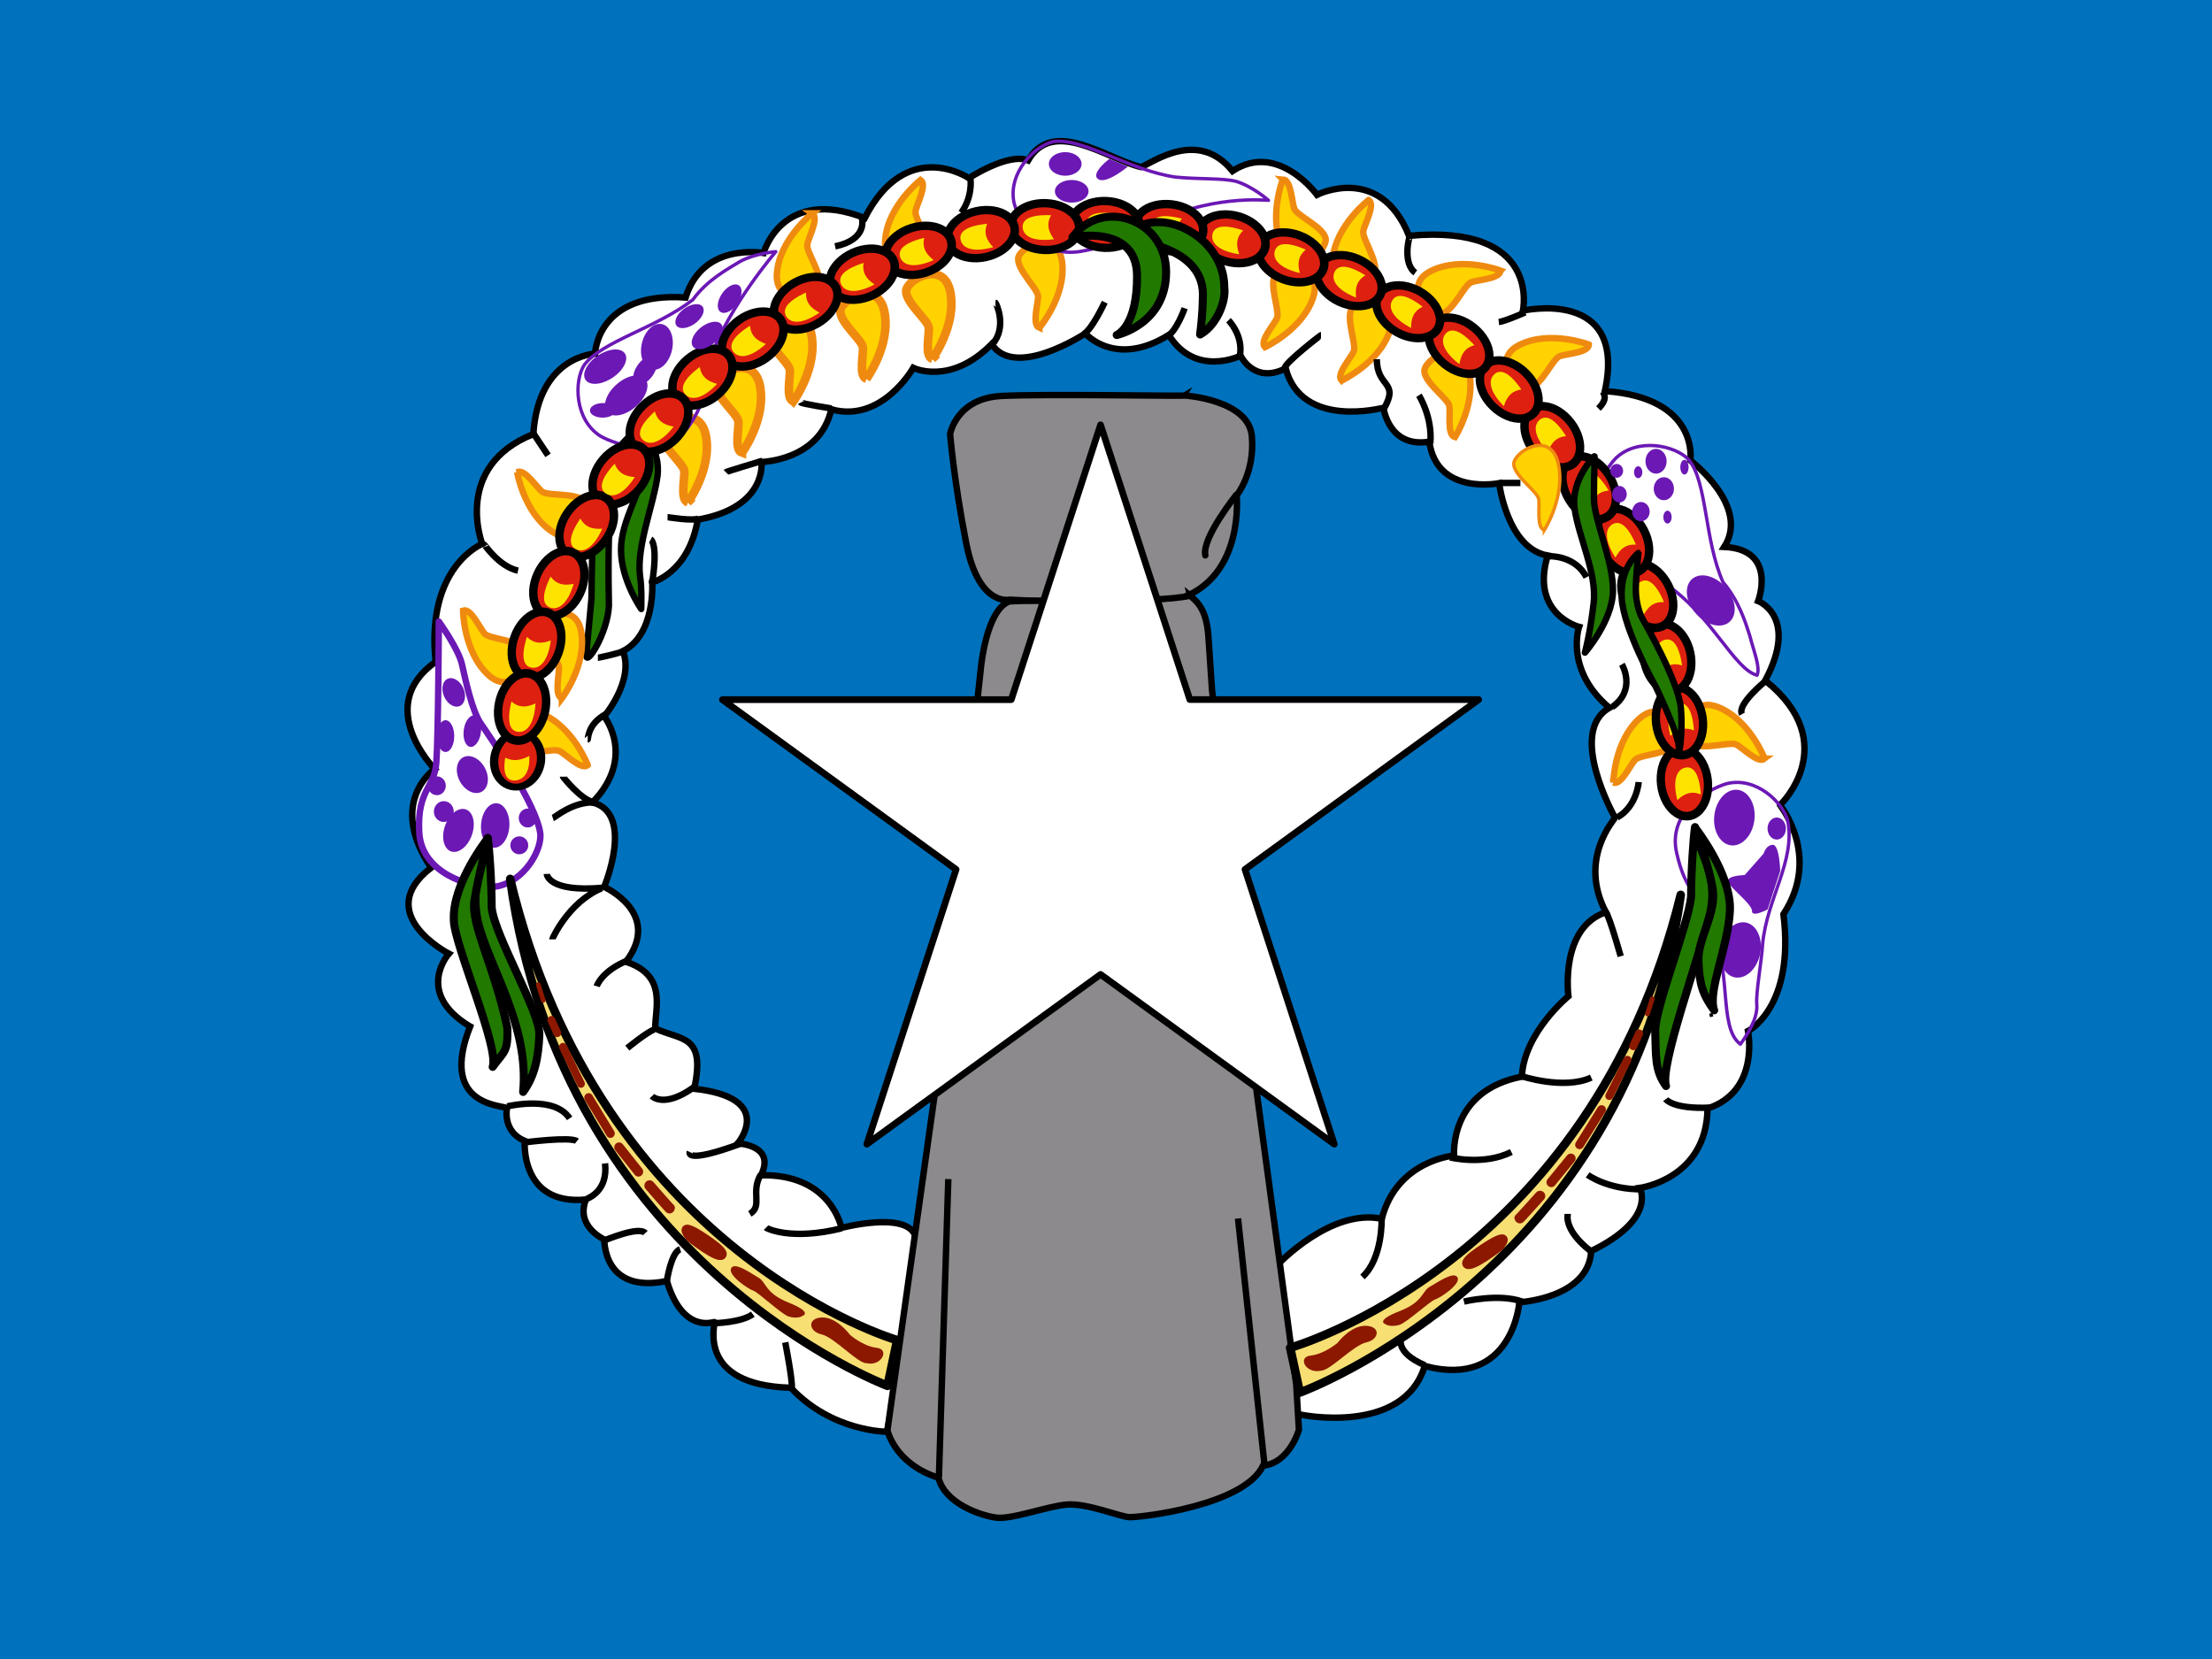 <svg xmlns="http://www.w3.org/2000/svg" viewBox="0 0 640 480" version="1"><rect x="0" y="0" width="640" height="480" fill="#333333" stroke="none"/><defs><clipPath id="a"><path fill-opacity=".67" d="M0 0h640v480H0z"/></clipPath></defs><g clip-path="url(#a)"><path fill-rule="evenodd" fill="#0071bc" d="M-160 0h960v480h-960z"/><path d="M369.927 365.66s15.223-16.1 29.86-13.026c4.392-16.98 20.932-18.297 20.932-18.297s-1.61-18.736 19.612-22.834c.585-12.735 13.467-23.274 13.467-23.274s-2.635-19.76 10.832-24.3c-8.198-15.66 2.78-27.08 2.634-27.37-.146-.296-13.905-24.74-1.61-31.767-13.027-10.978-8.782-23.42-8.782-23.42s-14.2-3.66-9.076-20.64c-11.71-2.05-14.054-20.93-14.054-20.93s-18.004 3.658-20.2-12.005c-11.856 1.902-13.174-9.807-13.32-9.807-.146 0-23.567 6.295-28.25-11.417-9.075 4.684-13.028-3.66-13.028-3.66s-13.028 6.44-20.786-6c-15.516 9.66-24.152-.44-24.152-.44s-20.346 13.467-27.08 3.074c-12.003 12.15-22.688 6.88-22.688 6.88s-9.075 16.1-23.713 12c-3.366 14.93-20.2 15.224-20.2 15.224s1.757 13.175-18.443 16.688c-2.634 15.517-13.173 18.15-13.173 18.15s1.025 15.08-8.49 19.908c3.367 8.49-5.415 18.882-5.415 18.882s9.367 11.71-3.368 24.884c12.296 3.22 3.367 24.445 3.367 24.445s16.98 7.61 6.293 21.663c12.15 3.953 8.343 13.613 8.49 19.322 7.758 3.513 14.637 1.757 11.27 17.42 23.86 2.634 12.59 15.808 12.59 15.808s11.123.44 6.733 9.222c20.346-.44 23.273 15.223 23.273 15.223s18.882-4.978 21.37 2.34c2.49 7.32-8.196 56.648-8.196 56.648s-15.955 0-27.812-12.734c-27.81-.733-21.663-19.03-22.103-19.03-.44 0-9.223 3.367-13.76-11.856-18.59 3.805-18.005-11.857-18.15-12.003-.147-.146-8.344-3.805-5.27-11.563-19.175 1.756-17.71-16.98-17.71-16.98-4.198-1.707-5.76-5.61-5.125-9.514-2.488-.88-19.468-1.17-10.685-23.567-16.248-9.808-6.148-21.08-6.148-21.08s-22.396-11.562-5.123-24.882c-12.882-19.03 1.024-28.543 1.024-28.543s-17.858-18.15.293-31.032c-2.927-27.52 13.467-34.106 13.467-34.106s-8.636-22.394 14.784-31.763c1.464-22.69 17.86-23.274 17.86-23.274s.44-18.005 26.2-16.248c4.977-16.1 22.542-12.88 22.542-12.88s5.416-19.47 29.275-10.1c12.15-23.714 30.154-11.565 30.154-11.565s11.417-7.464 17.126-5.122c7.25-12.456 22.68-.482 32.66 1.93 3.615-1.407 16.522-11.15 26.476 1.145 13.173-8.637 24.444 6.88 24.444 6.88s18.15-9.22 26.64 11.855c38.498-3.513 32.935 21.664 32.935 21.664s30.3-6.88 23.713 23.272c27.52 1.903 24.738 20.054 24.738 20.054s17.42 13.173 9.807 25.03c15.516.73 9.807 15.66 9.807 15.66s11.856 4.54 2.05 22.983c22.687 18.15 4.39 36.154 4.244 36.01-.147-.15 12.15 14.635 1.024 31.615 3.367 26.932-10.246 33.812-10.246 33.812s3.513 17.42-11.71 22.396c-.293 20.492-19.615 22.98-19.615 22.98s5.126 8.903-14.05 18.27c-.756 13.713-20.785 14.813-20.785 14.813s-1.903 25.176-27.373 18.443c-6.18 20.2-36.007 14.198-36.592 13.905-.586-.294-5.71-43.328-5.71-43.475z" fill-rule="evenodd" stroke="#000" stroke-width="1.857" fill="#fff"/><path stroke-linejoin="round" d="M184.94 124.083c.074 0 6.455 5.534 5.264 13.875-1.192 8.34-6.01 19.935-5.04 28.573.59 3.466.367 9.67.367 9.67s-5.78-8.22-5.856-17.006 6.264-17.13 6.264-23.61-1.145-11.648-.996-11.5zm-3.168 2.49s-8.373 7.992-9.45 15.76c-.798 4.004-1.107 22.662-1.2 30.943-.19 2.54-1.24 12.57-1.465 16.218-.224 3.65 6.16-6.23 6.524-14.272-.2-8.325-.2-25.86.65-28.496.752-3.387.59-7.13 1.753-10.528 1.54-4.715 3.267-9.552 3.192-9.626z" fill-rule="evenodd" stroke="#000" stroke-width="1.857" fill="#217900"/><g fill-rule="evenodd" stroke="#ef8a10" fill="#ffd200"><path d="M365.965 100.453s10.856-5.008 13.96-14.335-9.396-9.416-11.047-6.45c-1.65 2.963 1.408 10.344.62 12.295-.788 1.952-5.204 6.662-3.533 8.49z" stroke-width="1.858"/><path d="M269.745 103.855s7.048-9.657 5.22-19.316c-1.827-9.66-12.79-3.657-12.79-.26 0 3.39 6.265 8.35 6.526 10.44.26 2.085-1.302 8.35 1.047 9.133zM250.69 109.6s7.05-9.66 5.22-19.317c-1.826-9.658-12.79-3.655-12.79-.26 0 3.392 6.266 8.35 6.527 10.44.26 2.088-1.305 8.352 1.044 9.135zm-21.14 6.524s7.047-9.658 5.22-19.316c-1.828-9.658-12.79-3.655-12.79-.26 0 3.392 6.264 8.35 6.525 10.44.26 2.088-1.305 8.352 1.044 9.135zM214.672 131s7.047-9.656 5.22-19.315c-1.827-9.657-12.79-3.654-12.79-.26 0 3.392 6.264 8.352 6.526 10.44.26 2.088-1.306 8.353 1.044 9.136zm-15.662 14.36s7.048-9.658 5.22-19.316c-1.826-9.658-12.79-3.655-12.79-.26 0 3.392 6.265 8.35 6.526 10.44.26 2.088-1.305 8.352 1.045 9.135z" stroke-width="2.477"/><path d="M235.018 61.727s-9.385 7.406-10.222 17.2c-.837 9.793 11.336 6.96 12.248 3.69.913-3.268-3.787-9.73-3.477-11.81.31-2.082 3.504-7.695 1.45-9.08zm31.322-9.66s-9.385 7.408-10.222 17.2c-.837 9.794 11.336 6.96 12.25 3.69.91-3.267-3.79-9.73-3.48-11.81.31-2.08 3.505-7.693 1.452-9.08zm-116.723 84.556s1.982 11.79 10.167 17.233c8.185 5.442 11.552-6.595 9.125-8.966s-10.355-1.357-12.03-2.63c-1.677-1.272-5.06-6.77-7.265-5.637zm-15.643 40.033s.097 11.956 7.32 18.622c7.224 6.665 12.45-4.69 10.426-7.414s-10.01-2.973-11.463-4.494c-1.454-1.522-3.93-7.485-6.283-6.714zm36.09 44.725s-4.267-11.166-13.364-14.89c-9.097-3.72-10.026 8.74-7.18 10.59 2.848 1.847 10.417-.71 12.31.207 1.895.918 6.3 5.64 8.234 4.096zm-7.497-19.325s7.234-9.52 5.595-19.21c-1.64-9.692-12.716-3.903-12.782-.51-.066 3.392 6.1 8.472 6.32 10.565.22 2.092-1.467 8.325.867 9.153zM388.15 110.11s10.856-5.008 13.96-14.334-9.396-9.417-11.048-6.452c-1.65 2.964 1.41 10.345.62 12.297-.788 1.95-5.204 6.664-3.533 8.49zm32.825 16.374s6.386-10.107 3.917-19.622c-2.47-9.514-13.006-2.79-12.78.595.228 3.386 6.81 7.915 7.21 9.98.4 2.067-.743 8.422 1.653 9.047zm89.606 93.026s-4.28-11.162-13.38-14.873c-9.103-3.71-10.015 8.755-7.166 10.598 2.85 1.843 10.416-.724 12.31.19 1.896.916 6.306 5.633 8.24 4.085zm-43.814 6.933s.248-11.953 7.555-18.528c7.307-6.574 12.388 4.845 10.33 7.545-2.056 2.698-10.044 2.846-11.52 4.35-1.47 1.5-4.022 7.433-6.365 6.632zm-7.05-126.76s-11.176-4.244-20.008.07c-8.832 4.314-.145 13.3 3.128 12.404 3.272-.897 6.4-8.248 8.345-9.052 1.946-.803 8.4-.948 8.536-3.42zM434.14 78.28s-11.178-4.246-20.01.068c-8.83 4.315-.145 13.3 3.128 12.405 3.273-.897 6.4-8.25 8.346-9.052 1.945-.8 8.4-.945 8.535-3.42zM396 57.87s-9.474 7.29-10.432 17.072c-.957 9.783 11.25 7.098 12.202 3.84.953-3.256-3.667-9.774-3.332-11.852.336-2.077 3.598-7.65 1.563-9.06zm-24.84-5.976s-4.32 11.148-.066 20.008c4.254 8.86 13.3.236 12.425-3.043-.878-3.28-8.208-6.46-9-8.41-.79-1.95-.89-8.407-3.362-8.558zM300.715 94.85s7.728-9.12 6.605-18.885c-1.123-9.765-12.49-4.572-12.737-1.187-.246 3.384 5.643 8.784 5.752 10.886.11 2.1-1.907 8.236.38 9.187z" stroke-width="1.858"/></g><path d="M342.775 114.432s18.526 1.166 19.433 11.79-4.405 17.1-4.405 17.1 2.332 22.93-15.805 29.667c-19.433 2.33-49.877.516-49.877.516s-8.94 2.202-12.563-16.324c-3.628-18.525-4.664-31.61-4.664-31.61s1.815-10.365 14.9-11.012c13.084-.647 52.856.13 52.986-.13z" fill-rule="evenodd" stroke="#000" stroke-width="1.857" fill="#8c8a8c"/><path d="M357.674 143.193s-9.976 12.437-8.94 17.49" stroke="#000" stroke-linecap="round" stroke-width="1.857" fill="none"/><path d="M344.333 172.337c2.462 2.073 4.793 4.405 5.312 12.05l1.036 15.286 12.958 116.595 11.4 84.34.778 13.084s-2.72 9.586-10.364 10.363c-5.57 11.66-35.755 15.028-38.735 14.9-2.72-.13-12.308-4.147-18.138-3.63-5.83.52-15.936 4.406-20.47 3.758-4.534-.647-14.768-4.145-16.58-11.53-12.698-4.016-14.77-13.732-14.77-13.732l13.732-97.55 13.342-123.33s1.555-16.454 8.162-18.916c6.866-.648 42.363.648 52.338-1.684z" fill-rule="evenodd" stroke="#000" stroke-width="1.857" fill="#8c8a8c"/><path d="M274.375 341.147l-2.72 86.28m86.54-74.88l7.645 71.124" stroke="#000" stroke-width="1.857" fill="none"/><path d="M136.572 296.312l-.284.995m358.684-4.12l.284.996" stroke="#000" stroke-width=".968" fill="none"/><path stroke-linejoin="round" d="M126.965 179.83s5.675 7.86 6.694 12.37c1.016 4.512 2.91 13.39 5.382 17.028 2.474 3.638 16.59 23.868 17.32 32.308.144 5.53-5.823 14.99-14.7 15.136-5.53-.146-19.793-3.784-20.376-16.01-.582-12.225 4.366-12.515 4.95-19.937.58-7.423.726-40.75.726-40.896z" stroke="#6b18b5" stroke-width="1.857" fill="none"/><path stroke-linejoin="round" d="M224.466 72.814s-5.876.42-10.4 2.872c-3.505 2.16-9.443 5.27-13.592 11.024-10.554 8.227-26.43 12.066-31.438 18.9-2.997 4.65-2.813 15.834 4.697 20.57 4.8 2.75 18.878 7.05 25.726-3.094 6.846-10.144 2.77-12.963 6.13-19.608 5.54-15.23 18.8-30.54 18.875-30.664zm142.546-14.846s-4.39-3.93-9.298-5.474c-3.99-1.015-10.638-.573-17.516-1.248-13.25-1.86-26.913-11.442-35.306-10.285-5.425 1.084-13.33 8.996-11.51 17.686 1.365 5.36 7.36 16.203 19.412 14.068 12.05-2.136 11.947-4.765 19.056-6.974 17.34-9.725 35.02-7.74 35.162-7.77zm141.36 137.396c.99-2.26-.83-6.512-2.126-11.492-1.256-3.922-3.132-10.01-7.72-15.42-5.452-12.22-4.517-28.977-9.95-35.48-3.793-4.026-14.693-6.533-21.094-.38-3.822 4-11.377 16.632-3.175 25.716 8.202 9.084 11.776 5.663 17.42 10.518 13.454 9.038 20.043 24.88 26.646 26.537zm-4.82 106.752c1.838-2.544 5.127-7.446 4.736-11.53-.31-3.233 1.482-13.037 1.678-17.315 1.216-13.323 9.557-24.14 7.29-35.72-1.343-5.363-9.204-13.02-17.795-10.78-5.286 1.623-17.062 8.103-14.35 20.036 2.72 11.934 6.576 11.736 9.126 18.73 7.32 14.46 2.636 31.637 9.318 36.58z" stroke="#6b18b5" stroke-width=".968" fill="none"/><path d="M405.485 386.834s-2.26 4.344 6.777 8.167m11.298-18.415s10.078-2.433 16.855 0m13.203-25.376c0 .173-1.39 4.517 6.603 10.772m-.865-22.06s5.908 4.345 15.812 4.17m-75.415 8.51s.35 11.468-5.56 16.855m25.368-34.582s9.73 2.433 17.724-1.564m44.664-15.284s2.085 2.954 12.86 2.433m-54.91-9.213c.348.174 12.685 4.17 20.505.522m4.167-47.786s.52-.695 4.344 12.685m5.21-50.393s-.52 7.124-6.254 10.252m42.92-39.45s-8.34 6.777-6.778 9.557m-34.75-14.42s4.343 7.297-2.78 12.336m-18.246-43.613s7.473-.348 10.775 6.08m-24.844-27.28h5.734m23.976-26.064c0 .173 1.563 1.563-1.39 4.517m-51.956-3.822s3.996 6.258 3.3 13.904m19.81-35.104c1.737-.173 7.645-2.78 7.645-2.78m-33.36-22.07c-.175 0-2.26 7.82 1.563 10.6m-11.128 25.025c0 8.34 6.603 6.255 2.085 14.248m-18.246-21.2c-.175 0-10.427 7.993-10.427 9.383M355.437 92.65s4.344 4.343 3.302 10.25m-15.984-13.727s-2.26 6.603-5.213 8.34m-17.9-10.078c-.174.348-3.65 7.82-6.082 9.21m-25.54-9.035c.174 0 3.475 6.95-.87 11.99m-6.43-47.96c.172.173.694 5.386-2.608 9.904m-28.67 1.912c0 .173 1.39 5.908-7.82 7.82m-9.898 45.174c.174.348 8.862 1.738 8.862 1.738m-30.583 18.426c.174-.174 10.6-3.3 10.6-3.3m-27.457 16.328c.348 0 7.298 1.216 9.036.347m-13.9 6.08s2.26 1.217.347 12.86m-34.237-43.44l4.17 6.257M140.15 157.64c0-.175 4.17 6.254 9.73 7.47m23.112 25.198c.173 0 6.776-1.39 7.82-2.085m-10.78 25.712c.175 0-.173-4.344 5.214-7.298m-12.34 18.072c0 .17 5.04 6.426 8.514 7.295m-11.465 4.693c.522-.174 5.908-4.866 12.164-4.52m-13.907 20.68s.174 5.387 16.16 3.997m-14.594 14.94c0-.175 4.692-10.774 14.25-14.77m-1.387 28.328s1.39-4.518 9.382-7.646m-.523 25.537s5.734-4.692 7.82-5.387m-.693 19.294s3.474 3.65 12.162-2.605m-54.048 5.556c1.043-.173 13.727-3.126 18.072 3.477m-13.024 6.95s13.38-1.738 15.117-.348m32.666 3.13s-1.737 3.65 14.77-2.43m5.733 9.037c-2.955 5.04.694 9.035-3.13 11.294m-47.092-4.35c.52-.346 6.08-2.26 5.21-10.25m-.174 22.243c.696-.174 9.905-4.17 11.817-2.085m6.26 13.73s1.217-8.166 3.823-9.035m10.075 21.367s7.645-.173 10.947-2.605m3.82-25.015c.174.173 7.124 3.822 21.894.173m-16.333 33.01s2.084 10.6 1.91 13.032" stroke="#000" stroke-width="1.857" fill="none"/><g fill-rule="evenodd" stroke="#000" stroke-width="1.483" fill="#de2010"><path d="M232.84 119.03c.002-2.11-.794-4.058-2.087-5.114-1.294-1.055-2.888-1.055-4.18 0s-2.09 3.005-2.088 5.114c-.002 2.11.794 4.058 2.087 5.114 1.293 1.055 2.887 1.055 4.18 0s2.09-3.005 2.088-5.114z" transform="matrix(1.609 -.201 .207 1.658 94.795 74.927)"/><path d="M232.84 119.03c.002-2.11-.794-4.058-2.087-5.114-1.294-1.055-2.888-1.055-4.18 0s-2.09 3.005-2.088 5.114c-.002 2.11.794 4.058 2.087 5.114 1.293 1.055 2.887 1.055 4.18 0s2.09-3.005 2.088-5.114z" transform="matrix(1.609 -.201 .207 1.658 93.358 57.275)"/><path d="M232.84 119.03c.002-2.11-.794-4.058-2.087-5.114-1.294-1.055-2.888-1.055-4.18 0s-2.09 3.005-2.088 5.114c-.002 2.11.794 4.058 2.087 5.114 1.293 1.055 2.887 1.055 4.18 0s2.09-3.005 2.088-5.114z" transform="matrix(1.585 -.342 .352 1.633 78.09 74.09)"/><path d="M232.84 119.03c.002-2.11-.794-4.058-2.087-5.114-1.294-1.055-2.888-1.055-4.18 0s-2.09 3.005-2.088 5.114c-.002 2.11.794 4.058 2.087 5.114 1.293 1.055 2.887 1.055 4.18 0s2.09-3.005 2.088-5.114z" transform="matrix(1.446 -.734 .757 1.489 55.863 162.938)"/><path d="M232.84 119.03c.002-2.11-.794-4.058-2.087-5.114-1.294-1.055-2.888-1.055-4.18 0s-2.09 3.005-2.088 5.114c-.002 2.11.794 4.058 2.087 5.114 1.293 1.055 2.887 1.055 4.18 0s2.09-3.005 2.088-5.114z" transform="matrix(1.446 -.734 .757 1.489 48.885 147.133)"/><path d="M232.84 119.03c.002-2.11-.794-4.058-2.087-5.114-1.294-1.055-2.888-1.055-4.18 0s-2.09 3.005-2.088 5.114c-.002 2.11.794 4.058 2.087 5.114 1.293 1.055 2.887 1.055 4.18 0s2.09-3.005 2.088-5.114z" transform="matrix(1.378 -.854 .88 1.42 39.958 167.39)"/><path d="M232.84 119.03c.002-2.11-.794-4.058-2.087-5.114-1.294-1.055-2.888-1.055-4.18 0s-2.09 3.005-2.088 5.114c-.002 2.11.794 4.058 2.087 5.114 1.293 1.055 2.887 1.055 4.18 0s2.09-3.005 2.088-5.114z" transform="matrix(1.289 -.983 1.013 1.328 33.795 193.08)"/><path d="M232.84 119.03c.002-2.11-.794-4.058-2.087-5.114-1.294-1.055-2.888-1.055-4.18 0s-2.09 3.005-2.088 5.114c-.002 2.11.794 4.058 2.087 5.114 1.293 1.055 2.887 1.055 4.18 0s2.09-3.005 2.088-5.114z" transform="matrix(1.133 -1.16 1.195 1.167 35.345 239.043)"/><path d="M232.84 119.03c.002-2.11-.794-4.058-2.087-5.114-1.294-1.055-2.888-1.055-4.18 0s-2.09 3.005-2.088 5.114c-.002 2.11.794 4.058 2.087 5.114 1.293 1.055 2.887 1.055 4.18 0s2.09-3.005 2.088-5.114z" transform="matrix(1.021 -1.259 1.297 1.052 34.295 262.698)"/><path d="M232.84 119.03c.002-2.11-.794-4.058-2.087-5.114-1.294-1.055-2.888-1.055-4.18 0s-2.09 3.005-2.088 5.114c-.002 2.11.794 4.058 2.087 5.114 1.293 1.055 2.887 1.055 4.18 0s2.09-3.005 2.088-5.114z" transform="matrix(.798 -1.411 1.454 .822 51.907 315.002)"/><path d="M232.84 119.03c.002-2.11-.794-4.058-2.087-5.114-1.294-1.055-2.888-1.055-4.18 0s-2.09 3.005-2.088 5.114c-.002 2.11.794 4.058 2.087 5.114 1.293 1.055 2.887 1.055 4.18 0s2.09-3.005 2.088-5.114z" transform="matrix(.666 -1.478 1.523 .687 56.808 337.386)"/><path d="M232.84 119.03c.002-2.11-.794-4.058-2.087-5.114-1.294-1.055-2.888-1.055-4.18 0s-2.09 3.005-2.088 5.114c-.002 2.11.794 4.058 2.087 5.114 1.293 1.055 2.887 1.055 4.18 0s2.09-3.005 2.088-5.114z" transform="matrix(.566 -1.519 1.565 .583 57.907 352.404)"/><path d="M232.84 119.03c.002-2.11-.794-4.058-2.087-5.114-1.294-1.055-2.888-1.055-4.18 0s-2.09 3.005-2.088 5.114c-.002 2.11.794 4.058 2.087 5.114 1.293 1.055 2.887 1.055 4.18 0s2.09-3.005 2.088-5.114z" transform="matrix(.448 -1.558 1.605 .462 63.012 370.362)"/><path d="M232.84 119.03c.002-2.11-.794-4.058-2.087-5.114-1.294-1.055-2.888-1.055-4.18 0s-2.09 3.005-2.088 5.114c-.002 2.11.794 4.058 2.087 5.114 1.293 1.055 2.887 1.055 4.18 0s2.09-3.005 2.088-5.114z" transform="matrix(.203 -1.609 1.657 .209 94.656 408.9)"/><path d="M232.84 119.03c.002-2.11-.794-4.058-2.087-5.114-1.294-1.055-2.888-1.055-4.18 0s-2.09 3.005-2.088 5.114c-.002 2.11.794 4.058 2.087 5.114 1.293 1.055 2.887 1.055 4.18 0s2.09-3.005 2.088-5.114z" transform="matrix(.065 -1.62 1.669 .067 106.295 427.394)"/><path d="M232.84 119.03c.002-2.11-.794-4.058-2.087-5.114-1.294-1.055-2.888-1.055-4.18 0s-2.09 3.005-2.088 5.114c-.002 2.11.794 4.058 2.087 5.114 1.293 1.055 2.887 1.055 4.18 0s2.09-3.005 2.088-5.114z" transform="matrix(.065 -1.62 1.669 .067 88.85 428.012)"/><path d="M232.84 119.03c.002-2.11-.794-4.058-2.087-5.114-1.294-1.055-2.888-1.055-4.18 0s-2.09 3.005-2.088 5.114c-.002 2.11.794 4.058 2.087 5.114 1.293 1.055 2.887 1.055 4.18 0s2.09-3.005 2.088-5.114z" transform="matrix(-.361 -1.581 1.629 -.372 172.505 473.533)"/><path d="M232.84 119.03c.002-2.11-.794-4.058-2.087-5.114-1.294-1.055-2.888-1.055-4.18 0s-2.09 3.005-2.088 5.114c-.002 2.11.794 4.058 2.087 5.114 1.293 1.055 2.887 1.055 4.18 0s2.09-3.005 2.088-5.114z" transform="matrix(-.49 -1.545 1.592 -.505 188.286 485.828)"/><path d="M232.84 119.03c.002-2.11-.794-4.058-2.087-5.114-1.294-1.055-2.888-1.055-4.18 0s-2.09 3.005-2.088 5.114c-.002 2.11.794 4.058 2.087 5.114 1.293 1.055 2.887 1.055 4.18 0s2.09-3.005 2.088-5.114z" transform="matrix(-.671 -1.476 1.521 -.691 221.877 499.092)"/><path d="M232.84 119.03c.002-2.11-.794-4.058-2.087-5.114-1.294-1.055-2.888-1.055-4.18 0s-2.09 3.005-2.088 5.114c-.002 2.11.794 4.058 2.087 5.114 1.293 1.055 2.887 1.055 4.18 0s2.09-3.005 2.088-5.114z" transform="matrix(-.794 -1.413 1.456 -.819 241.37 508.33)"/><path d="M232.84 119.03c.002-2.11-.794-4.058-2.087-5.114-1.294-1.055-2.888-1.055-4.18 0s-2.09 3.005-2.088 5.114c-.002 2.11.794 4.058 2.087 5.114 1.293 1.055 2.887 1.055 4.18 0s2.09-3.005 2.088-5.114z" transform="matrix(-.943 -1.319 1.359 -.972 271.636 515.396)"/><path d="M232.84 119.03c.002-2.11-.794-4.058-2.087-5.114-1.294-1.055-2.888-1.055-4.18 0s-2.09 3.005-2.088 5.114c-.002 2.11.794 4.058 2.087 5.114 1.293 1.055 2.887 1.055 4.18 0s2.09-3.005 2.088-5.114z" transform="matrix(-1.052 -1.234 1.272 -1.083 292.38 520.207)"/><path d="M232.84 119.03c.002-2.11-.794-4.058-2.087-5.114-1.294-1.055-2.888-1.055-4.18 0s-2.09 3.005-2.088 5.114c-.002 2.11.794 4.058 2.087 5.114 1.293 1.055 2.887 1.055 4.18 0s2.09-3.005 2.088-5.114z" transform="matrix(-1.137 -1.156 1.191 -1.172 308.9 526.104)"/><path d="M232.84 119.03c.002-2.11-.794-4.058-2.087-5.114-1.294-1.055-2.888-1.055-4.18 0s-2.09 3.005-2.088 5.114c-.002 2.11.794 4.058 2.087 5.114 1.293 1.055 2.887 1.055 4.18 0s2.09-3.005 2.088-5.114z" transform="matrix(-1.23 -1.056 1.088 -1.267 331.402 529.562)"/><path d="M232.84 119.03c.002-2.11-.794-4.058-2.087-5.114-1.294-1.055-2.888-1.055-4.18 0s-2.09 3.005-2.088 5.114c-.002 2.11.794 4.058 2.087 5.114 1.293 1.055 2.887 1.055 4.18 0s2.09-3.005 2.088-5.114z" transform="matrix(-1.336 -.919 .947 -1.376 362.524 526.12)"/><path d="M232.84 119.03c.002-2.11-.794-4.058-2.087-5.114-1.294-1.055-2.888-1.055-4.18 0s-2.09 3.005-2.088 5.114c-.002 2.11.794 4.058 2.087 5.114 1.293 1.055 2.887 1.055 4.18 0s2.09-3.005 2.088-5.114z" transform="matrix(-1.474 -.676 .696 -1.518 415.897 504.087)"/><path d="M232.84 119.03c.002-2.11-.794-4.058-2.087-5.114-1.294-1.055-2.888-1.055-4.18 0s-2.09 3.005-2.088 5.114c-.002 2.11.794 4.058 2.087 5.114 1.293 1.055 2.887 1.055 4.18 0s2.09-3.005 2.088-5.114z" transform="matrix(-1.529 -.54 .556 -1.575 438.682 497.522)"/><path d="M232.84 119.03c.002-2.11-.794-4.058-2.087-5.114-1.294-1.055-2.888-1.055-4.18 0s-2.09 3.005-2.088 5.114c-.002 2.11.794 4.058 2.087 5.114 1.293 1.055 2.887 1.055 4.18 0s2.09-3.005 2.088-5.114z" transform="matrix(-1.614 -.12 .154 -1.333 500.49 405.96)"/><path d="M232.84 119.03c.002-2.11-.794-4.058-2.087-5.114-1.294-1.055-2.888-1.055-4.18 0s-2.09 3.005-2.088 5.114c-.002 2.11.794 4.058 2.087 5.114 1.293 1.055 2.887 1.055 4.18 0s2.09-3.005 2.088-5.114z" transform="matrix(-1.581 -.36 .371 -1.629 468.417 480.766)"/></g><path d="M480.012 194.65c2.146-2.297 4.143-2.946 6.67-2.11-.892-6.06-2.81-8.115-5.146-7.385-2.336.73-3.393 3.845-1.524 9.496zm3.28 18.284c2.314-2.13 4.354-2.626 6.81-1.6-.432-6.11-2.19-8.305-4.574-7.754-2.384.552-3.673 3.58-2.235 9.354zm-7.762-34.984c1.493-2.766 3.26-3.902 5.915-3.733-2.4-5.635-4.778-7.137-6.852-5.838-2.074 1.3-2.305 4.58.938 9.57zm-8.136-16.638c1.492-2.767 3.258-3.903 5.914-3.734-2.4-5.635-4.777-7.137-6.852-5.838-2.074 1.3-2.305 4.58.938 9.572zm-19.52-30.494c1.028-2.97 2.59-4.375 5.238-4.635-3.275-5.176-5.863-6.277-7.7-4.66s-1.54 4.89 2.462 9.295zm-12.757-13.288c.915-3.008 2.42-4.47 5.058-4.83-3.468-5.05-6.095-6.05-7.87-4.367-1.778 1.684-1.355 4.947 2.812 9.197zm-26.83-22.635c-.056-3.143.927-5 3.325-6.154-4.855-3.732-7.663-3.875-8.834-1.73-1.17 2.15.236 5.127 5.51 7.887zm13.96 10.465c.49-3.105 1.778-4.762 4.34-5.484-4.136-4.52-6.876-5.147-8.4-3.234-1.527 1.914-.657 5.087 4.06 8.718zM392.36 86.106c-.38-3.12.406-5.067 2.672-6.463-5.214-3.215-8.022-3.068-8.965-.81-.944 2.26.762 5.072 6.292 7.273zm-16.274-7.104c-.822-3.035-.323-5.074 1.72-6.78-5.62-2.435-8.378-1.888-8.99.482-.61 2.37 1.482 4.91 7.27 6.298zM358.55 73.57c-1.075-2.956-.75-5.03 1.14-6.903-5.806-1.95-8.51-1.172-8.915 1.24-.408 2.415 1.89 4.768 7.776 5.66zm-17.222-3.337c-1.286-2.868-1.112-4.96.638-6.965-5.932-1.527-8.57-.555-8.802 1.882-.232 2.436 2.23 4.617 8.165 5.082zm-18.24-1.398c-1.577-2.72-1.62-4.818-.087-6.993-6.06-.902-8.58.338-8.56 2.785.024 2.447 2.7 4.362 8.65 4.208zm-35.714 2.69c-2.186-2.258-2.735-4.285-1.772-6.766-6.097.583-8.247 2.395-7.635 4.765.61 2.37 3.67 3.582 9.406 2zm17.58-2.314c-1.86-2.532-2.13-4.614-.84-6.94-6.12-.248-8.496 1.257-8.21 3.69.284 2.43 3.15 4.043 9.05 3.25zm-34.828 6.04c-2.488-1.92-3.32-3.85-2.723-6.44-5.95 1.454-7.82 3.555-6.874 5.813.944 2.257 4.145 3.02 9.596.63zM237.1 90.438c-2.808-1.413-3.992-3.147-3.9-5.806-5.564 2.56-6.998 4.98-5.64 7.015 1.356 2.037 4.643 2.176 9.54-1.207zm15.926-8.135c-2.616-1.743-3.58-3.607-3.165-6.236-5.833 1.864-7.55 4.09-6.45 6.277 1.1 2.187 4.346 2.724 9.618-.04zm-45.548 28.76c-3.04-.797-4.56-2.246-5.024-4.866-4.91 3.662-5.808 6.326-4.057 8.035 1.75 1.71 4.995 1.16 9.08-3.17zm14.132-11.566c-2.97-1.033-4.37-2.596-4.627-5.245-5.182 3.267-6.286 5.85-4.673 7.693 1.612 1.84 4.89 1.548 9.3-2.448zm-26.69 23.935c-3.1-.52-4.746-1.822-5.445-4.39-4.557 4.094-5.21 6.83-3.31 8.37 1.9 1.544 5.08.7 8.755-3.98zm-11.252 14.603c-3.135-.234-4.892-1.384-5.822-3.878-4.166 4.49-4.567 7.273-2.535 8.637 2.034 1.365 5.125.238 8.358-4.76zm-9.417 14.933c-3.13.25-5.043-.618-6.344-2.94-3.43 5.075-3.4 7.886-1.183 8.923 2.217 1.035 5.1-.55 7.53-5.985zm-8.265 15.95c-3.075.655-5.083.043-6.674-2.09-2.74 5.477-2.347 8.26-.014 9 2.333.74 4.984-1.207 6.69-6.91zm-6.614 16.37c-2.93 1.133-5.01.847-6.92-1.007-1.84 5.84-1.01 8.526 1.41 8.89 2.42.36 4.73-1.984 5.51-7.884zm-4.43 18.232c-2.85 1.326-4.943 1.18-6.97-.542-1.445 5.952-.438 8.577 2.002 8.775 2.44.2 4.587-2.292 4.97-8.23zm-1.8 15.186c-2.683 1.42-4.774 1.59-6.967.515-.798 4.85.48 6.766 2.918 6.593 2.44-.173 4.3-2.412 4.05-7.11zm306.986-72.22c1.073-2.956 2.655-4.337 5.307-4.557-3.196-5.225-5.766-6.364-7.63-4.777-1.862 1.586-1.612 4.867 2.323 9.33zm25.168 84.986c2.313-2.13 4.352-2.627 6.808-1.6-.43-6.11-2.19-8.306-4.572-7.754-2.384.55-3.673 3.578-2.235 9.353z" fill-rule="evenodd" fill="#ffe300"/><path stroke-linejoin="round" d="M461.32 132.01c-.075 0-6.926 6.852-5.735 15.192 1.192 8.34 6.48 18.618 5.51 27.257-.967 8.636-2.53 14.37-2.53 14.37s8.042-9.16 8.117-17.948c.074-8.788-5.51-20.33-5.51-26.81s.297-12.212.148-12.063zm12.73 27.996s-5.36 3.947-4.84 13.033c.52 9.082 9.905 25.764 9.905 25.764s6.85 14.075 6.628 17.724c-.224 3.65 1.266-3.5.596-11.544s-11.025-25.767-11.025-25.767-2.234-3.65-2.01-9.68c.223-6.034.818-9.46.744-9.535z" fill-rule="evenodd" stroke="#000" stroke-width="1.857" fill="#217900"/><path d="M312.926 47.43c0-1.88-2.114-3.405-4.724-3.405s-4.724 1.525-4.723 3.405c-.004 1.88 2.11 3.405 4.72 3.405s4.725-1.524 4.724-3.405zm2.02 7.92c0-1.804-2.178-3.266-4.864-3.266-2.685 0-4.862 1.462-4.862 3.265s2.177 3.262 4.862 3.262c2.686 0 4.863-1.46 4.863-3.265zm6.04-9.378s-5.56 4.168-3.266 5.835c2.292 1.667 8.614-3.612 8.614-3.612l-5.35-2.223zM484.32 141.4c.002-1.184-.554-2.28-1.457-2.873a2.616 2.616 0 0 0-2.918 0c-.902.593-1.458 1.69-1.456 2.873-.005 1.185.55 2.28 1.453 2.874a2.616 2.616 0 0 0 2.918 0c.904-.593 1.46-1.69 1.458-2.874zm-2.123-7.945c0-1.976-1.365-3.578-3.048-3.578s-3.05 1.602-3.05 3.578 1.363 3.578 3.05 3.578 3.045-1.602 3.045-3.578zm1.462 16.16c0-1.024-.537-1.855-1.196-1.855s-1.193.83-1.193 1.856.535 1.855 1.194 1.855 1.193-.83 1.193-1.852zm4.896-14.445c0-1.172-.534-2.12-1.193-2.12-.658 0-1.192.948-1.192 2.12s.535 2.12 1.193 2.12c.66 0 1.193-.95 1.193-2.12zm-13.384 1.462c0-.952-.534-1.723-1.193-1.723s-1.193.77-1.193 1.72.534 1.722 1.193 1.722 1.195-.77 1.195-1.722zm2.123 11.4c0-1.538-1.127-2.784-2.518-2.784s-2.52 1.246-2.52 2.784c0 1.537 1.128 2.784 2.52 2.784s2.518-1.247 2.517-2.784zm-6.63-5.04c0-1.316-.95-2.384-2.12-2.384-1.173 0-2.12 1.068-2.12 2.385s.947 2.385 2.12 2.385c1.17 0 2.12-1.068 2.12-2.385zm-1.054-6.76c0-.71-.352-1.37-.926-1.725a1.75 1.75 0 0 0-1.857 0c-.575.356-.93 1.013-.928 1.724 0 .714.352 1.37.926 1.727a1.75 1.75 0 0 0 1.856 0c.574-.356.928-1.013.927-1.724zm30.207 34.365c-2.738-3.613-7.12-5.135-9.79-3.4-2.668 1.735-2.612 6.07.125 9.682s7.12 5.132 9.79 3.4c2.667-1.738 2.61-6.07-.126-9.685zm7.78 66.652c.53-4.436-1.633-8.34-4.83-8.72-3.198-.386-6.22 2.9-6.75 7.33-.53 4.434 1.63 8.338 4.83 8.72 3.196.383 6.22-2.9 6.75-7.333zm1.644 38.792c.91-4.37-.905-8.447-4.06-9.104-3.15-.658-6.445 2.352-7.356 6.723-.91 4.37.906 8.448 4.058 9.105 3.153.657 6.447-2.353 7.36-6.724zm7.476-36.315c0-1.758-1.188-3.18-2.65-3.18s-2.652 1.422-2.652 3.18c0 1.755 1.187 3.18 2.65 3.18s2.65-1.425 2.65-3.18zm-6.493 7.29l-5.433 6.164s-5.1.133-4.836 1.79c.265 1.656 7.023 6.626 6.957 8.614-.064 1.988 4.508-.464 4.508-.464s3.644-11.065 3.644-11.13c0-.066-.2-7.687-2.185-7.554-1.988.133-2.527 2.444-2.65 2.585zm-357.39-2.435a2.586 2.586 0 1 0-5.172 0 2.586 2.586 0 0 0 5.173 0zm2.437-7.902c0-1.507-1.157-2.73-2.585-2.73s-2.586 1.223-2.586 2.73 1.155 2.73 2.584 2.73c1.428 0 2.586-1.22 2.586-2.73zm-21.233-37.576c-.97-2.174-2.99-3.386-4.512-2.707-1.52.68-1.968 2.99-1 5.165.97 2.173 2.99 3.385 4.513 2.706 1.522-.678 1.97-2.99 1-5.164zm6.413 23.41c-1.332-2.818-4.106-4.39-6.197-3.51s-2.705 3.88-1.372 6.696 4.11 4.388 6.2 3.508 2.705-3.877 1.372-6.694zm6.867 17.17c.43-3.52-1.027-6.752-3.257-7.22-2.23-.47-4.39 2.003-4.82 5.522-.432 3.52 1.026 6.752 3.256 7.22 2.23.47 4.388-2.004 4.82-5.523zM136.3 242.19c1.38-3.266.862-6.775-1.154-7.837s-4.77.725-6.15 3.99-.863 6.776 1.153 7.837 4.77-.724 6.15-3.99z" fill-rule="evenodd" fill="#6b18b5"/><path d="M131.28 234.812c0-1.666-1.285-3.017-2.872-3.017s-2.874 1.35-2.874 3.017 1.287 3.017 2.874 3.017 2.873-1.35 2.873-3.02zm-2.296-7.467c0-1.507-1.158-2.73-2.586-2.73-1.43 0-2.586 1.223-2.586 2.73 0 1.508 1.157 2.73 2.586 2.73s2.586-1.222 2.586-2.73zm2.445-14.367c0-2.54-1.13-4.598-2.517-4.598-1.39 0-2.514 2.06-2.514 4.598 0 2.54 1.125 4.597 2.514 4.597s2.514-2.058 2.514-4.597zm7.733-1.106c.335-2.516-.51-4.705-1.885-4.888-1.378-.184-2.765 1.708-3.1 4.225-.335 2.514.51 4.703 1.886 4.886 1.376.183 2.763-1.71 3.098-4.226zm55.12-109.978c1.026-3.564-.03-7.147-2.36-8-2.327-.856-5.046 1.34-6.07 4.905-1.025 3.562.032 7.144 2.36 8 2.33.853 5.047-1.344 6.07-4.908zm-10.468 15.862c3.07-2.613 4.383-6.227 2.93-8.07-1.452-1.846-5.12-1.222-8.19 1.39s-4.382 6.228-2.93 8.073c1.453 1.84 5.12 1.22 8.19-1.396zm-6.11-8.804c3.038-2.244 4.335-5.346 2.9-6.93s-5.064-1.047-8.1 1.196c-3.037 2.244-4.334 5.346-2.898 6.93s5.062 1.047 8.1-1.196zm23.55-15.485c2.048-1.566 2.923-3.73 1.954-4.835-.97-1.105-3.414-.73-5.46.834s-2.924 3.73-1.956 4.835c.97 1.108 3.414.734 5.462-.83z" fill-rule="evenodd" fill="#6b18b5"/><path d="M188.978 108.47c1.4-2.163 1.494-4.496.21-5.21-1.284-.713-3.46.462-4.86 2.626s-1.495 4.497-.21 5.21c1.283.714 3.46-.46 4.86-2.625zm17.718-9.272c2.202-1.856 3.06-4.314 1.916-5.49-1.143-1.178-3.856-.627-6.058 1.23s-3.06 4.313-1.916 5.49c1.143 1.177 3.856.626 6.058-1.23zm-32.016 21.63c2.06-.103 3.612-1.128 3.47-2.29-.14-1.163-1.925-2.022-3.983-1.92-2.06.104-3.613 1.13-3.47 2.29.14 1.164 1.924 2.023 3.983 1.92zm38.76-33.125c1.4-2.164 1.495-4.497.21-5.21-1.284-.714-3.46.462-4.86 2.626s-1.495 4.494-.21 5.21c1.284.71 3.46-.465 4.86-2.63z" fill-rule="evenodd" fill="#6b18b5"/><path d="M446.83 153.375s6.386-10.108 3.917-19.62c-2.47-9.516-13.006-2.792-12.78.594.228 3.382 6.81 7.912 7.21 9.98.4 2.064-.744 8.42 1.653 9.043z" fill-rule="evenodd" stroke="#ef8a10" stroke-width=".968" fill="#ffd200"/><path stroke-linejoin="round" d="M324.883 69.303s23.012.894 23.16 15.788c-.074 2.31 0 5.067-.818 11.694 4.542-2.457 7.596-9.31 7-13.702.074-15.117-20.554-25.47-29.342-13.777z" fill-rule="evenodd" stroke="#000" stroke-width="2.322" fill="#217900"/><path stroke-linejoin="round" d="M310.29 68.633s18.542-3.873 18.69 11.02c.15 14.895-5.882 17.278-5.882 17.278s14.224-3.05 14.298-18.17c.075-15.115-18.32-21.82-27.107-10.125z" fill-rule="evenodd" stroke="#000" stroke-width="2.322" fill="#217900"/><path stroke-linejoin="round" d="M373.282 389.952s86.796-24.518 113.005-131.04C471.07 368.25 376.1 402.914 376.1 402.914l-2.818-12.963z" fill-rule="evenodd" stroke="#000" stroke-width="2.477" fill="#f7df73"/><path d="M382.186 396.584c2.682 0 9.32-7.343 13.132-8.19 3.812-.847 4.236-4.66-.142-4.8-4.377-.142-8.19 4.942-8.19 4.942s-3.812 3.247-7.766 3.67c-3.953.425-1.412 5.367 2.966 4.378z" fill-rule="evenodd" fill="#8c1800"/><path d="M432.167 359.298s-9.037 5.225-7.766 6.496c1.274 1.27 9.32-4.942 9.46-5.084.145-.14 3.39-4.094-1.69-1.412z" fill-rule="evenodd" stroke="#8c1800" stroke-width="2.477" fill="#8c1800"/><path d="M400.678 383.036s-2.683-.988 4.236-3.67c6.92-2.684 6.496-5.79 8.755-7.06 2.26-1.27 7.06-4.66 8.045-2.684s-5.083 5.93-6.495 6.354c-1.41.424-8.33 6.778-10.307 7.343-1.977.562-3.39.28-4.236-.286z" fill-rule="evenodd" fill="#8c1800"/><path d="M445.582 346.035c-5.93 6.636-5.93 6.495-5.93 6.495" stroke="#8c1800" stroke-linecap="round" stroke-width="3.019" fill="none"/><path d="M454.485 335.16l-5.648 6.92" stroke="#8c1800" stroke-linecap="round" stroke-width="2.786" fill="none"/><path d="M463.373 321.044l-6.355 10.166" stroke="#8c1800" stroke-linecap="round" stroke-width="2.554" fill="none"/><path d="M470.856 306.644l-5.224 10.45m8.616-18.084l-1.695 3.67" stroke="#8c1800" stroke-linecap="round" stroke-width="2.322" fill="none"/><path d="M478.056 288.987l-1.412 4.377" stroke="#8c1800" stroke-linecap="round" stroke-width="1.393" fill="none"/><path stroke-linejoin="round" d="M160.26 215.97s51.958-14.677 67.647-78.444c-9.11 65.454-65.96 86.204-65.96 86.204l-1.687-7.76z" fill-rule="evenodd" stroke="#000" stroke-width="1.483" fill="#f7df73" transform="matrix(-1.655 0 0 1.701 524.795 20.382)"/><path d="M250.697 394.416c-2.658 0-9.234-7.475-13.012-8.337-3.778-.865-4.197-4.747.14-4.89 4.337-.144 8.115 5.03 8.115 5.03s3.778 3.307 7.695 3.738c3.918.43 1.4 5.46-2.938 4.455z" fill-rule="evenodd" fill="#8c1800"/><path d="M195.51 197.62s-5.41 3.127-4.65 3.888c.76.76 5.58-2.958 5.664-3.043.085-.084 2.03-2.45-1.014-.845z" fill-rule="evenodd" stroke="#8c1800" stroke-width="1.483" fill="#8c1800" transform="matrix(-1.655 0 0 1.701 524.795 20.382)"/><path d="M232.373 380.624s2.66-1.006-4.197-3.737-6.436-5.894-8.675-7.188c-2.236-1.296-6.993-4.746-7.972-2.73s5.037 6.034 6.436 6.465c1.4.43 8.255 6.9 10.214 7.475 1.96.576 3.358.288 4.197-.287z" fill-rule="evenodd" fill="#8c1800"/><path d="M203.54 189.68c-3.55 3.973-3.55 3.888-3.55 3.888" stroke="#8c1800" stroke-linecap="round" stroke-width="1.807" fill="none" transform="matrix(-1.655 0 0 1.701 524.795 20.382)"/><path d="M208.87 183.17l-3.38 4.142" stroke="#8c1800" stroke-linecap="round" stroke-width="1.668" fill="none" transform="matrix(-1.655 0 0 1.701 524.795 20.382)"/><path d="M214.19 174.72l-3.804 6.086" stroke="#8c1800" stroke-linecap="round" stroke-width="1.529" fill="none" transform="matrix(-1.655 0 0 1.701 524.795 20.382)"/><path d="M218.67 166.1l-3.127 6.255m5.157-10.825l-1.014 2.198" stroke="#8c1800" stroke-linecap="round" stroke-width="1.39" fill="none" transform="matrix(-1.655 0 0 1.701 524.795 20.382)"/><path d="M222.98 155.53l-.845 2.62" stroke="#8c1800" stroke-linecap="round" stroke-width=".834" fill="none" transform="matrix(-1.655 0 0 1.701 524.795 20.382)"/><path stroke-linejoin="round" d="M490.42 239.302c.427 6.682 6.967 13.08 4.408 24.738-3.27 13.22-14.786 44.64-12.795 50.186-3.412-4.692-2.844-9.1-3.128-15.64-.285-6.54 9.525-30.85 10.378-39.096 0-7.392.71-17.486 1.137-20.188z" fill-rule="evenodd" stroke="#000" stroke-width="2.322" fill="#217900"/><path stroke-linejoin="round" d="M490.42 239.442s10.663 13.506 10.094 24.17c-.568 10.662-6.54 23.172-4.55 28.717-3.41-4.695-4.264-7.68-4.55-14.22-.283-6.54 5.26-13.79 4.124-20.9-1.137-7.108-5.26-17.77-5.118-17.77zm-349.297 2.985c-.426 6.682-5.402 12.652-2.843 24.31 3.27 13.222 14.928 30 13.08 49.192 3.412-4.695 4.407-9.955 4.69-16.495.286-6.54-12.937-28.576-13.79-36.822 0-7.392-.71-17.486-1.137-20.188z" fill-rule="evenodd" stroke="#000" stroke-width="2.322" fill="#217900"/><path stroke-linejoin="round" d="M141.123 242.575s-10.378 13.08-9.81 23.742c.142 7.11 13.222 36.822 11.232 42.367 3.412-4.69 4.407-4.123 4.264-11.23-3.84-18.2-10.666-29.857-9.528-36.966 1.137-7.108 3.98-17.913 3.84-17.913z" fill-rule="evenodd" stroke="#000" stroke-width="2.322" fill="#217900"/><path stroke-linejoin="round" fill="#fff" stroke-dashoffset="1" transform="matrix(1.165 0 0 1.165 201.97 -23.618)" stroke="#000" stroke-linecap="square" stroke-width="1.661" d="M99.96 125.78l22.17 68.23 71.744.004-58.04 42.172L158 304.42l-58.04-42.15-58.044 42.16 22.168-68.23-58.04-42.17h71.743z"/></g></svg>